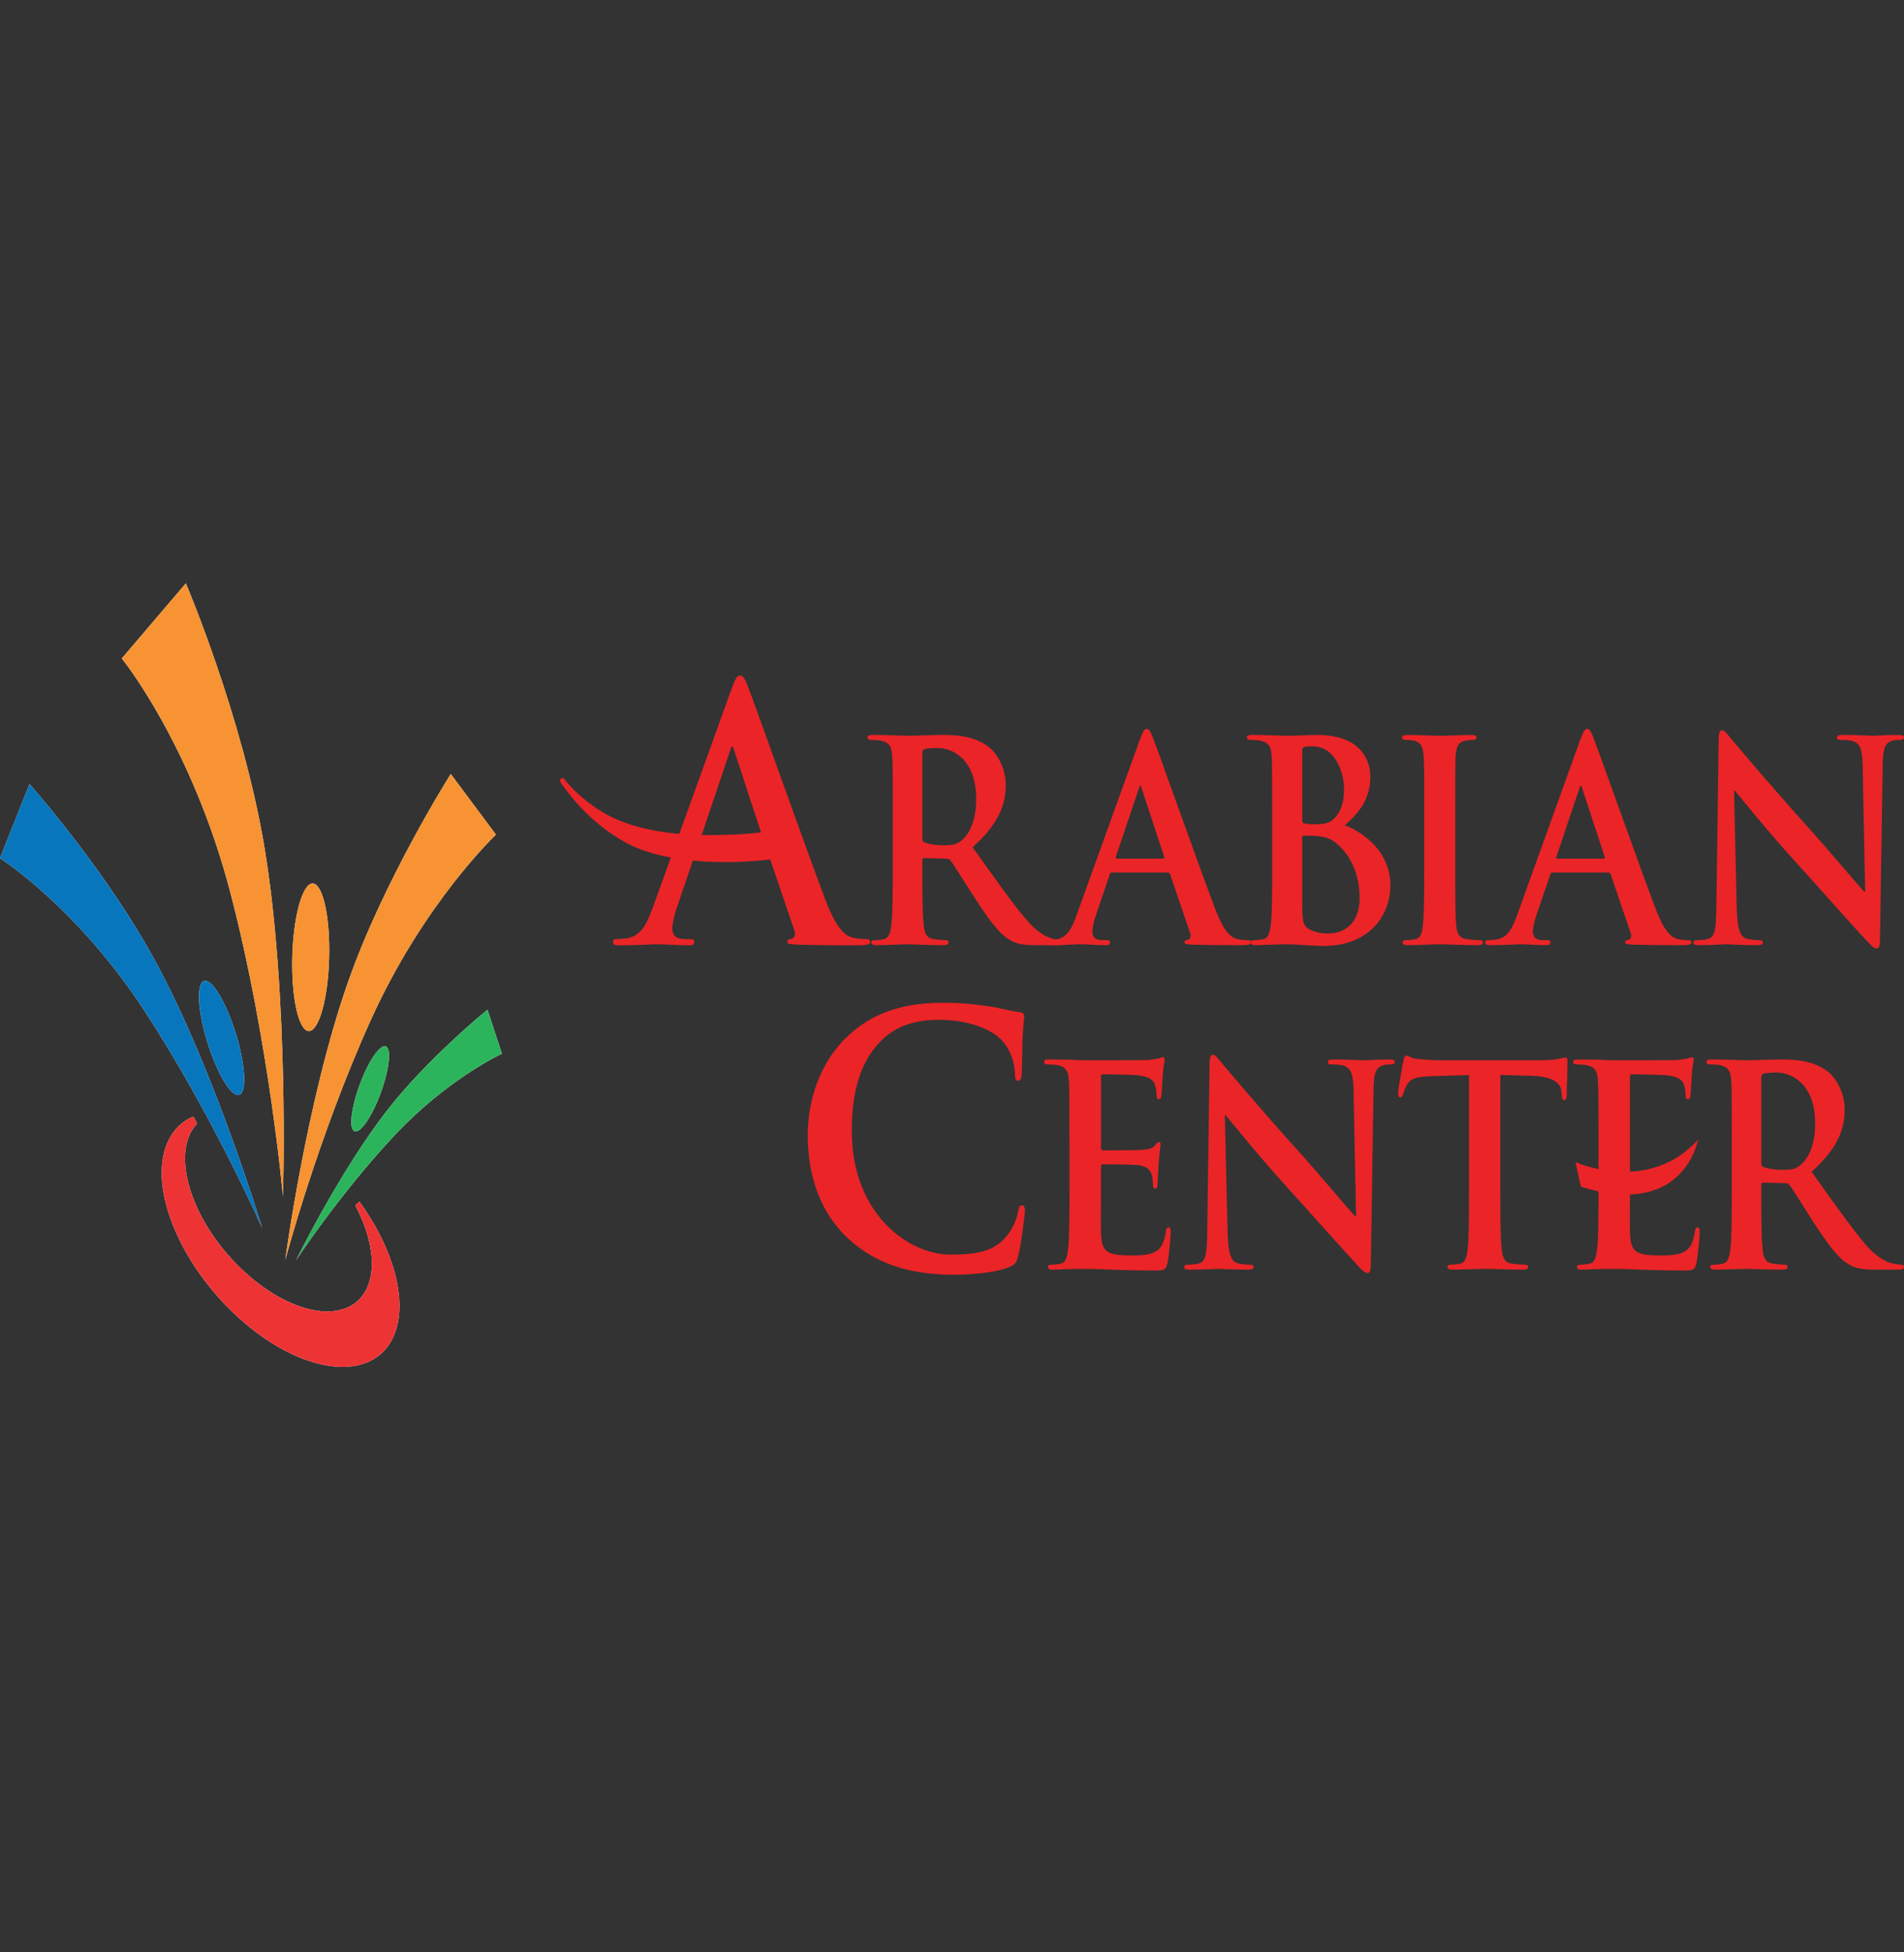 <?xml version="1.0" encoding="UTF-8"?>
<svg xmlns="http://www.w3.org/2000/svg" width="160" height="164" viewBox="0 0 160 164" fill="none">
  <rect x="0" y="0" width="160" height="164" fill="#333333" stroke="none"/>
  <g clip-path="url(#clip0_15144_13208)">
    <path d="M23.78 100.519C23.78 100.519 24.312 83.707 22.223 71.184C20.392 60.196 15.618 49 15.618 49L10.236 55.309C10.236 55.309 16.136 62.576 19.384 75.067C22.624 87.543 23.78 100.519 23.78 100.519Z" fill="white"></path>
    <path d="M23.97 105.851C23.97 105.851 25.745 92.488 29.224 82.558C32.262 73.864 37.88 65.019 37.88 65.019L41.676 70.109C41.676 70.109 35.623 75.809 31.159 85.68C26.694 95.555 23.97 105.851 23.97 105.851Z" fill="white"></path>
    <path d="M24.563 80.364C24.474 83.782 25.092 86.584 25.945 86.612C26.802 86.631 27.573 83.883 27.659 80.457C27.752 77.035 27.134 74.237 26.275 74.21C25.428 74.2 24.654 76.942 24.563 80.364Z" fill="white"></path>
    <path d="M24.883 105.851C24.883 105.851 28.535 98.425 32.493 93.322C35.962 88.861 40.962 84.816 40.962 84.816L42.178 88.51C42.178 88.51 37.535 90.642 33.014 95.522C28.482 100.381 24.883 105.851 24.883 105.851Z" fill="white"></path>
    <path d="M30.218 91.147C29.495 93.121 29.305 94.859 29.799 95.032C30.283 95.214 31.276 93.77 31.999 91.79C32.717 89.817 32.906 88.07 32.415 87.897C31.928 87.713 30.933 89.169 30.218 91.147Z" fill="white"></path>
    <path d="M22.036 103.168C22.036 103.168 18.099 90.171 13.265 81.138C9.039 73.211 2.477 65.863 2.477 65.863L0 72.089C0 72.089 6.384 76.125 12.095 84.835C17.801 93.544 22.036 103.168 22.036 103.168Z" fill="white"></path>
    <path d="M17.43 87.553C18.245 90.187 19.433 92.164 20.099 91.964C20.752 91.772 20.631 89.449 19.815 86.819C18.993 84.176 17.816 82.204 17.151 82.4C16.489 82.602 16.608 84.912 17.431 87.553" fill="white"></path>
    <path d="M30.2 100.937C30.087 101.034 29.997 101.15 29.888 101.24L29.864 101.271C31.275 103.93 31.685 106.627 30.746 108.393C29.201 111.246 24.666 110.583 20.618 106.898C16.567 103.229 14.523 97.927 16.056 95.069C16.211 94.807 16.37 94.589 16.556 94.383C16.512 94.274 16.451 94.173 16.396 94.067C16.361 93.987 16.296 93.889 16.233 93.793C15.393 94.153 14.71 94.755 14.244 95.632C12.283 99.247 14.88 105.99 20.037 110.675C25.187 115.344 30.958 116.196 32.917 112.568C34.427 109.754 33.213 105.078 30.2 100.937Z" fill="white"></path>
    <path d="M23.78 100.519C23.78 100.519 24.312 83.707 22.223 71.184C20.392 60.196 15.618 49 15.618 49L10.236 55.309C10.236 55.309 16.136 62.576 19.384 75.067C22.624 87.543 23.78 100.519 23.78 100.519Z" fill="#F79332"></path>
    <path d="M23.97 105.851C23.97 105.851 25.745 92.488 29.224 82.558C32.262 73.864 37.88 65.019 37.88 65.019L41.676 70.109C41.676 70.109 35.623 75.809 31.159 85.68C26.694 95.555 23.97 105.851 23.97 105.851Z" fill="#F79332"></path>
    <path d="M24.563 80.364C24.474 83.782 25.092 86.584 25.945 86.612C26.802 86.631 27.573 83.883 27.659 80.457C27.752 77.035 27.134 74.237 26.275 74.21C25.428 74.2 24.654 76.942 24.563 80.364Z" fill="#F79332"></path>
    <path d="M24.883 105.851C24.883 105.851 28.535 98.425 32.493 93.322C35.962 88.861 40.962 84.816 40.962 84.816L42.178 88.51C42.178 88.51 37.535 90.642 33.014 95.522C28.482 100.381 24.883 105.851 24.883 105.851Z" fill="#2CB45C"></path>
    <path d="M30.218 91.147C29.495 93.121 29.305 94.859 29.799 95.032C30.283 95.214 31.276 93.77 31.999 91.79C32.717 89.817 32.906 88.07 32.415 87.897C31.928 87.713 30.933 89.169 30.218 91.147Z" fill="#2CB45C"></path>
    <path d="M22.036 103.168C22.036 103.168 18.099 90.171 13.265 81.138C9.039 73.211 2.477 65.863 2.477 65.863L0 72.089C0 72.089 6.384 76.125 12.095 84.835C17.801 93.544 22.036 103.168 22.036 103.168Z" fill="#0776BD"></path>
    <path d="M17.43 87.553C18.245 90.187 19.433 92.164 20.099 91.964C20.752 91.772 20.631 89.449 19.815 86.819C18.993 84.176 17.816 82.204 17.151 82.4C16.489 82.602 16.608 84.912 17.431 87.553" fill="#0776BD"></path>
    <path d="M30.2 100.937C30.087 101.034 29.997 101.15 29.888 101.24L29.864 101.271C31.275 103.93 31.685 106.627 30.746 108.393C29.201 111.246 24.666 110.583 20.618 106.898C16.567 103.229 14.523 97.927 16.056 95.069C16.211 94.807 16.37 94.589 16.556 94.383C16.512 94.274 16.451 94.173 16.396 94.067C16.361 93.987 16.296 93.889 16.233 93.793C15.393 94.153 14.71 94.755 14.244 95.632C12.283 99.247 14.88 105.99 20.037 110.675C25.187 115.344 30.958 116.196 32.917 112.568C34.427 109.754 33.213 105.078 30.2 100.937Z" fill="#EE3335"></path>
    <path d="M132.396 97.616C132.396 97.616 138.453 100.375 142.678 95.754C142.678 95.754 141.546 102.426 132.847 99.678L132.396 97.616Z" fill="#EB2427"></path>
    <path d="M58.548 71.804C58.414 71.804 58.359 71.859 58.311 72.035L56.892 76.202C56.63 76.932 56.498 77.63 56.498 77.981C56.498 78.505 56.734 78.885 57.547 78.885H57.942C58.256 78.885 58.337 78.941 58.337 79.117C58.337 79.349 58.18 79.409 57.886 79.409C57.045 79.409 55.922 79.318 55.108 79.318C54.818 79.318 53.371 79.409 52.011 79.409C51.664 79.409 51.51 79.349 51.51 79.117C51.51 78.941 51.615 78.885 51.826 78.885C52.061 78.885 52.43 78.858 52.637 78.824C53.842 78.652 54.344 77.657 54.87 76.2L61.463 57.901C61.778 57.059 61.929 56.739 62.196 56.739C62.431 56.739 62.588 57 62.852 57.667C63.482 59.271 67.681 71.162 69.363 75.59C70.36 78.215 71.121 78.621 71.673 78.766C72.068 78.856 72.462 78.885 72.773 78.885C72.982 78.885 73.118 78.911 73.118 79.117C73.118 79.349 72.877 79.409 71.913 79.409C70.967 79.409 69.046 79.409 66.947 79.349C66.473 79.318 66.161 79.318 66.161 79.117C66.161 78.941 66.264 78.885 66.526 78.858C66.712 78.799 66.895 78.538 66.762 78.184L64.662 72.003C64.609 71.858 64.534 71.803 64.402 71.803L58.548 71.804ZM64.448 71.545C64.582 71.545 64.063 70.257 64.033 70.171L61.675 62.977C61.642 62.857 61.615 62.71 61.541 62.71C61.464 62.71 61.404 62.857 61.379 62.977L58.967 70.141C58.938 70.258 58.425 71.547 58.531 71.547H64.449L64.448 71.545Z" fill="#EB2427"></path>
    <path d="M75.022 68.51C75.022 64.955 75.022 64.308 74.977 63.554C74.938 62.765 74.766 62.389 74.07 62.225C73.907 62.176 73.546 62.154 73.252 62.154C73.022 62.154 72.899 62.105 72.899 61.946C72.899 61.784 73.043 61.733 73.355 61.733C74.476 61.733 75.797 61.804 76.244 61.804C76.957 61.804 78.552 61.733 79.21 61.733C80.536 61.733 81.947 61.872 83.081 62.739C83.671 63.18 84.516 64.37 84.516 65.94C84.516 67.67 83.859 69.252 81.734 71.168C83.607 73.785 85.059 75.866 86.303 77.315C87.485 78.664 88.34 78.827 88.662 78.899C88.888 78.95 89.082 78.973 89.244 78.973C89.42 78.973 89.5 79.041 89.5 79.156C89.5 79.348 89.353 79.395 89.103 79.395H87.101C85.923 79.395 85.397 79.28 84.848 78.95C83.943 78.412 83.148 77.317 81.968 75.513C81.127 74.233 80.154 72.645 79.885 72.29C79.778 72.151 79.652 72.132 79.503 72.132L77.671 72.081C77.565 72.081 77.508 72.132 77.508 72.272V72.598C77.508 74.767 77.508 76.615 77.609 77.596C77.671 78.273 77.797 78.787 78.431 78.88C78.746 78.926 79.21 78.973 79.463 78.973C79.632 78.973 79.714 79.041 79.714 79.156C79.714 79.32 79.566 79.395 79.291 79.395C78.071 79.395 76.515 79.32 76.194 79.32C75.797 79.32 74.476 79.395 73.628 79.395C73.354 79.395 73.21 79.32 73.21 79.156C73.21 79.041 73.294 78.973 73.545 78.973C73.86 78.973 74.116 78.926 74.301 78.88C74.723 78.785 74.833 78.273 74.911 77.596C75.021 76.615 75.021 74.767 75.021 72.619V68.513L75.022 68.51ZM77.508 70.353C77.508 70.608 77.544 70.704 77.696 70.772C78.135 70.935 78.768 71.008 79.292 71.008C80.133 71.008 80.41 70.917 80.792 70.608C81.419 70.096 82.03 69.022 82.03 67.106C82.03 63.79 80.049 62.833 78.805 62.833C78.286 62.833 77.907 62.857 77.696 62.927C77.544 62.971 77.508 63.064 77.508 63.254V70.353Z" fill="#EB2427"></path>
    <path d="M93.435 73.294C93.332 73.294 93.29 73.34 93.247 73.483L92.113 76.823C91.903 77.405 91.796 77.968 91.796 78.245C91.796 78.664 91.983 78.973 92.636 78.973H92.95C93.206 78.973 93.272 79.015 93.272 79.156C93.272 79.348 93.145 79.394 92.911 79.394C92.233 79.394 91.334 79.318 90.68 79.318C90.447 79.318 89.294 79.394 88.198 79.394C87.92 79.394 87.799 79.348 87.799 79.156C87.799 79.013 87.882 78.973 88.047 78.973C88.237 78.973 88.536 78.95 88.699 78.926C89.673 78.787 90.073 77.993 90.487 76.825L95.775 62.155C96.029 61.48 96.152 61.221 96.359 61.221C96.553 61.221 96.679 61.431 96.886 61.969C97.391 63.255 100.758 72.78 102.11 76.332C102.908 78.434 103.518 78.76 103.958 78.88C104.278 78.95 104.59 78.973 104.842 78.973C105.009 78.973 105.117 78.99 105.117 79.156C105.117 79.348 104.926 79.394 104.15 79.394C103.388 79.394 101.857 79.394 100.171 79.348C99.791 79.318 99.538 79.318 99.538 79.156C99.538 79.013 99.623 78.973 99.834 78.95C99.983 78.899 100.128 78.689 100.022 78.412L98.339 73.461C98.298 73.341 98.235 73.294 98.127 73.294H93.435ZM97.733 72.13C97.834 72.13 97.856 72.056 97.834 71.985L95.938 66.218C95.92 66.125 95.896 66.008 95.832 66.008C95.773 66.008 95.733 66.126 95.71 66.218L93.771 71.963C93.749 72.056 93.771 72.13 93.857 72.13H97.733Z" fill="#EB2427"></path>
    <path d="M106.904 68.51C106.904 64.957 106.904 64.308 106.864 63.554C106.821 62.765 106.651 62.389 105.961 62.226C105.789 62.176 105.434 62.155 105.135 62.155C104.904 62.155 104.781 62.105 104.781 61.948C104.781 61.784 104.929 61.735 105.24 61.735C106.358 61.735 107.684 61.806 108.105 61.806C109.134 61.806 109.956 61.735 110.672 61.735C114.483 61.735 115.157 64.001 115.157 65.238C115.157 67.158 114.164 68.3 113.009 69.326C114.734 69.985 116.838 71.643 116.838 74.372C116.838 76.869 115.093 79.462 111.222 79.462C110.967 79.462 110.358 79.416 109.751 79.395C109.116 79.35 108.484 79.32 108.175 79.32C107.936 79.32 107.476 79.32 106.971 79.348C106.482 79.348 105.94 79.394 105.518 79.394C105.24 79.394 105.096 79.318 105.096 79.156C105.096 79.041 105.176 78.973 105.435 78.973C105.748 78.973 105.998 78.926 106.192 78.879C106.608 78.785 106.718 78.272 106.801 77.595C106.906 76.613 106.906 74.766 106.906 72.617V68.511L106.904 68.51ZM109.43 68.905C109.43 69.092 109.495 69.139 109.574 69.161C109.768 69.212 110.083 69.236 110.573 69.236C111.262 69.236 111.729 69.141 112.08 68.79C112.628 68.298 112.947 67.456 112.947 66.308C112.947 64.745 112.128 62.694 110.317 62.694C110.019 62.694 109.831 62.694 109.624 62.74C109.475 62.786 109.43 62.878 109.43 63.141V68.907V68.905ZM112.211 70.771C111.768 70.426 111.279 70.257 110.461 70.21C110.082 70.192 109.874 70.192 109.552 70.192C109.473 70.192 109.429 70.236 109.429 70.353V75.888C109.429 77.426 109.494 77.82 110.166 78.129C110.733 78.39 111.219 78.412 111.7 78.412C112.65 78.412 114.252 77.851 114.252 75.424C114.252 73.973 113.807 72.013 112.211 70.771Z" fill="#EB2427"></path>
    <path d="M119.682 68.51C119.682 64.957 119.682 64.308 119.636 63.554C119.593 62.765 119.383 62.365 118.919 62.248C118.691 62.177 118.416 62.155 118.163 62.155C117.954 62.155 117.828 62.105 117.828 61.927C117.828 61.784 117.992 61.735 118.33 61.735C119.131 61.735 120.453 61.806 121.063 61.806C121.593 61.806 122.836 61.735 123.632 61.735C123.91 61.735 124.073 61.785 124.073 61.927C124.073 62.106 123.947 62.155 123.737 62.155C123.527 62.155 123.36 62.177 123.108 62.226C122.536 62.34 122.369 62.74 122.323 63.554C122.286 64.309 122.286 64.957 122.286 68.51V72.616C122.286 74.882 122.286 76.727 122.369 77.737C122.436 78.363 122.581 78.785 123.21 78.879C123.508 78.924 123.971 78.972 124.284 78.972C124.513 78.972 124.621 79.041 124.621 79.154C124.621 79.318 124.449 79.394 124.22 79.394C122.831 79.394 121.504 79.318 120.937 79.318C120.45 79.318 119.128 79.394 118.286 79.394C118.013 79.394 117.865 79.318 117.865 79.154C117.865 79.04 117.951 78.972 118.198 78.972C118.521 78.972 118.768 78.924 118.961 78.879C119.38 78.785 119.506 78.388 119.571 77.709C119.679 76.729 119.679 74.884 119.679 72.617V68.511L119.682 68.51Z" fill="#EB2427"></path>
    <path d="M130.452 73.294C130.347 73.294 130.31 73.34 130.27 73.483L129.126 76.823C128.915 77.405 128.813 77.968 128.813 78.245C128.813 78.664 129.004 78.973 129.654 78.973H129.972C130.221 78.973 130.284 79.015 130.284 79.156C130.284 79.348 130.16 79.394 129.925 79.394C129.255 79.394 128.351 79.318 127.699 79.318C127.464 79.318 126.309 79.394 125.213 79.394C124.938 79.394 124.812 79.348 124.812 79.156C124.812 79.013 124.899 78.973 125.065 78.973C125.255 78.973 125.549 78.95 125.717 78.926C126.688 78.787 127.086 77.993 127.508 76.825L132.787 62.155C133.04 61.48 133.169 61.221 133.379 61.221C133.567 61.221 133.699 61.431 133.901 61.969C134.409 63.255 137.779 72.78 139.126 76.332C139.925 78.434 140.538 78.76 140.974 78.88C141.291 78.95 141.607 78.973 141.861 78.973C142.027 78.973 142.132 78.99 142.132 79.156C142.132 79.348 141.949 79.394 141.165 79.394C140.409 79.394 138.872 79.394 137.187 79.348C136.811 79.318 136.561 79.318 136.561 79.156C136.561 79.013 136.638 78.973 136.851 78.95C137.003 78.899 137.148 78.689 137.042 78.412L135.358 73.461C135.314 73.341 135.255 73.294 135.151 73.294H130.452ZM134.747 72.13C134.852 72.13 134.873 72.056 134.852 71.985L132.957 66.218C132.939 66.125 132.918 66.008 132.852 66.008C132.788 66.008 132.747 66.126 132.727 66.218L130.792 71.963C130.77 72.056 130.792 72.13 130.877 72.13H134.747Z" fill="#EB2427"></path>
    <path d="M145.942 76.216C145.985 78.038 146.257 78.64 146.676 78.811C147.036 78.948 147.436 78.972 147.776 78.972C148.006 78.972 148.133 79.013 148.133 79.154C148.133 79.347 147.945 79.394 147.647 79.394C146.278 79.394 145.437 79.318 145.037 79.318C144.845 79.318 143.86 79.394 142.766 79.394C142.491 79.394 142.301 79.367 142.301 79.154C142.301 79.012 142.425 78.972 142.642 78.972C142.915 78.972 143.293 78.948 143.585 78.856C144.134 78.664 144.214 77.992 144.236 75.957L144.427 62.135C144.427 61.664 144.489 61.339 144.701 61.339C144.931 61.339 145.122 61.643 145.481 62.059C145.733 62.367 148.933 66.174 152 69.56C153.438 71.147 156.272 74.508 156.63 74.884H156.737L156.528 64.397C156.504 62.971 156.316 62.53 155.814 62.293C155.496 62.155 154.994 62.155 154.697 62.155C154.445 62.155 154.362 62.089 154.362 61.946C154.362 61.757 154.594 61.733 154.91 61.733C156.004 61.733 157.014 61.804 157.456 61.804C157.686 61.804 158.487 61.733 159.517 61.733C159.791 61.733 160 61.757 160 61.946C160 62.089 159.87 62.155 159.623 62.155C159.417 62.155 159.241 62.155 158.989 62.226C158.404 62.411 158.231 62.903 158.212 64.209L157.981 78.948C157.981 79.46 157.901 79.671 157.707 79.671C157.48 79.671 157.224 79.413 156.992 79.154C155.666 77.758 152.972 74.694 150.789 72.288C148.49 69.767 146.157 66.847 145.779 66.403H145.717L145.943 76.215L145.942 76.216Z" fill="#EB2427"></path>
    <path d="M64.954 69.635C64.954 69.635 65.172 69.715 64.494 69.832C62.899 70.124 60.32 70.14 60.32 70.14C55.193 70.259 52.376 69.172 51.053 68.458C50.039 67.907 48.676 66.96 47.59 65.649C47.495 65.541 47.425 65.427 47.345 65.384C47.254 65.333 47.132 65.377 47.085 65.479C47.029 65.612 47.101 65.729 47.208 65.871C48.099 67.126 49.856 69.305 52.661 70.818C55.603 72.408 60.769 72.798 65.789 72.055L66.109 71.998C66.213 72.127 64.824 69.381 64.956 69.632" fill="#EB2427"></path>
    <path d="M71.128 103.902C68.557 101.396 67.876 98.129 67.876 95.307C67.876 93.323 68.428 89.885 70.949 87.318C72.84 85.398 75.333 84.231 79.244 84.231C80.871 84.231 81.842 84.35 83.05 84.521C84.048 84.669 84.888 84.933 85.675 85.017C85.967 85.048 86.072 85.195 86.072 85.368C86.072 85.602 85.995 85.951 85.942 86.972C85.883 87.933 85.912 89.533 85.865 90.122C85.835 90.553 85.783 90.787 85.545 90.787C85.335 90.787 85.284 90.553 85.284 90.149C85.264 89.24 84.917 88.226 84.263 87.469C83.395 86.45 81.346 85.664 78.931 85.664C76.65 85.664 75.153 86.301 73.995 87.469C72.08 89.419 71.579 92.188 71.579 95.014C71.579 101.949 76.336 105.386 79.851 105.386C82.19 105.386 83.607 105.097 84.655 103.754C85.101 103.202 85.444 102.36 85.546 101.834C85.626 101.366 85.678 101.249 85.886 101.249C86.075 101.249 86.127 101.452 86.127 101.687C86.127 102.037 85.811 104.572 85.546 105.562C85.413 106.054 85.311 106.203 84.867 106.408C83.819 106.872 81.821 107.077 80.141 107.077C76.546 107.077 73.522 106.203 71.133 103.902" fill="#EB2427"></path>
    <path d="M89.867 95.768C89.867 92.219 89.867 91.563 89.825 90.815C89.785 90.026 89.618 89.648 88.924 89.484C88.752 89.44 88.392 89.416 88.096 89.416C87.868 89.416 87.741 89.37 87.741 89.207C87.741 89.044 87.887 88.994 88.206 88.994C88.774 88.994 89.384 89.018 89.908 89.018C90.455 89.043 90.942 89.064 91.234 89.064C91.912 89.064 96.096 89.064 96.5 89.043C96.897 88.993 97.236 88.945 97.402 88.901C97.51 88.874 97.634 88.806 97.739 88.806C97.843 88.806 97.865 88.901 97.865 89.016C97.865 89.184 97.755 89.46 97.696 90.532C97.674 90.771 97.634 91.795 97.59 92.075C97.572 92.195 97.528 92.331 97.382 92.331C97.236 92.331 97.193 92.217 97.193 92.006C97.193 91.846 97.171 91.448 97.064 91.165C96.918 90.747 96.704 90.463 95.656 90.325C95.296 90.281 93.09 90.236 92.664 90.236C92.564 90.236 92.522 90.302 92.522 90.463V96.375C92.522 96.538 92.544 96.631 92.664 96.631C93.132 96.631 95.552 96.631 96.034 96.585C96.541 96.538 96.854 96.468 97.045 96.233C97.193 96.046 97.271 95.931 97.382 95.931C97.465 95.931 97.528 95.977 97.528 96.119C97.528 96.258 97.449 96.632 97.362 97.823C97.338 98.292 97.271 99.228 97.271 99.388C97.271 99.578 97.271 99.837 97.091 99.837C96.938 99.837 96.897 99.74 96.897 99.623C96.876 99.388 96.876 99.084 96.812 98.784C96.704 98.313 96.413 97.968 95.637 97.867C95.236 97.822 93.151 97.799 92.646 97.799C92.545 97.799 92.523 97.892 92.523 98.036V99.876C92.523 100.667 92.501 102.823 92.523 103.498C92.566 105.11 92.899 105.457 95.049 105.457C95.594 105.457 96.476 105.457 97.026 105.177C97.575 104.902 97.824 104.407 97.972 103.452C98.018 103.195 98.056 103.103 98.207 103.103C98.371 103.103 98.371 103.286 98.371 103.525C98.371 104.062 98.207 105.648 98.103 106.117C97.955 106.721 97.758 106.721 96.962 106.721C95.385 106.721 94.226 106.677 93.326 106.652C92.418 106.606 91.762 106.585 91.136 106.585C90.899 106.585 90.438 106.585 89.933 106.606C89.454 106.606 88.9 106.652 88.486 106.652C88.21 106.652 88.064 106.585 88.064 106.422C88.064 106.307 88.146 106.233 88.398 106.233C88.716 106.233 88.967 106.187 89.159 106.141C89.581 106.046 89.686 105.531 89.763 104.853C89.873 103.874 89.873 102.031 89.873 99.878V95.768H89.867Z" fill="#EB2427"></path>
    <path d="M103.158 103.473C103.198 105.3 103.473 105.904 103.894 106.07C104.254 106.203 104.65 106.231 104.992 106.231C105.222 106.231 105.346 106.277 105.346 106.421C105.346 106.603 105.158 106.65 104.862 106.65C103.494 106.65 102.65 106.584 102.249 106.584C102.062 106.584 101.073 106.65 99.982 106.65C99.705 106.65 99.516 106.63 99.516 106.421C99.516 106.277 99.644 106.231 99.855 106.231C100.126 106.231 100.503 106.203 100.802 106.116C101.349 105.923 101.43 105.251 101.452 103.215L101.645 89.389C101.645 88.924 101.704 88.6 101.917 88.6C102.15 88.6 102.335 88.902 102.693 89.32C102.945 89.625 106.149 93.437 109.224 96.819C110.654 98.408 113.49 101.77 113.849 102.148H113.954L113.746 91.658C113.724 90.239 113.534 89.792 113.031 89.557C112.712 89.416 112.21 89.416 111.914 89.416C111.663 89.416 111.58 89.349 111.58 89.209C111.58 89.019 111.811 88.996 112.127 88.996C113.22 88.996 114.228 89.065 114.671 89.065C114.901 89.065 115.702 88.996 116.734 88.996C117.006 88.996 117.216 89.019 117.216 89.209C117.216 89.351 117.087 89.416 116.834 89.416C116.623 89.416 116.457 89.416 116.204 89.486C115.617 89.674 115.448 90.164 115.426 91.473L115.195 106.205C115.195 106.721 115.109 106.935 114.924 106.935C114.695 106.935 114.44 106.677 114.206 106.422C112.885 105.017 110.183 101.954 107.995 99.552C105.708 97.029 103.364 94.111 102.986 93.667H102.928L103.158 103.473Z" fill="#EB2427"></path>
    <path d="M123.447 90.303L120.312 90.398C119.092 90.448 118.588 90.562 118.266 91.073C118.06 91.424 117.957 91.705 117.909 91.887C117.869 92.077 117.81 92.173 117.68 92.173C117.53 92.173 117.492 92.053 117.492 91.797C117.492 91.424 117.89 89.299 117.936 89.113C117.994 88.808 118.06 88.667 118.191 88.667C118.355 88.667 118.567 88.901 119.094 88.945C119.7 89.016 120.502 89.064 121.201 89.064H129.532C130.209 89.064 130.668 88.994 130.986 88.945C131.296 88.876 131.464 88.828 131.552 88.828C131.698 88.828 131.722 88.968 131.722 89.318C131.722 89.81 131.655 91.422 131.655 92.032C131.635 92.262 131.592 92.403 131.464 92.403C131.296 92.403 131.257 92.287 131.235 91.933L131.216 91.675C131.171 91.07 130.604 90.418 128.737 90.37L126.082 90.3V99.875C126.082 102.028 126.082 103.871 126.185 104.877C126.248 105.527 126.381 106.043 127.005 106.138C127.301 106.184 127.763 106.23 128.084 106.23C128.314 106.23 128.417 106.304 128.417 106.419C128.417 106.581 128.249 106.649 128.016 106.649C126.629 106.649 125.299 106.582 124.714 106.582C124.227 106.582 122.904 106.649 122.06 106.649C121.786 106.649 121.638 106.582 121.638 106.419C121.638 106.304 121.722 106.23 121.974 106.23C122.292 106.23 122.542 106.184 122.735 106.138C123.154 106.043 123.28 105.527 123.34 104.85C123.448 103.871 123.448 102.028 123.448 99.875V90.3L123.447 90.303Z" fill="#EB2427"></path>
    <path d="M136.975 98.038V99.878C136.975 100.67 136.955 102.824 136.975 103.5C137.021 105.113 137.357 105.458 139.503 105.458C140.051 105.458 140.936 105.458 141.478 105.179C142.027 104.902 142.282 104.409 142.426 103.452C142.47 103.195 142.514 103.103 142.659 103.103C142.827 103.103 142.827 103.286 142.827 103.523C142.827 104.061 142.659 105.646 142.559 106.116C142.409 106.72 142.217 106.72 141.422 106.72C139.839 106.72 138.687 106.675 137.779 106.65C136.872 106.604 136.219 106.584 135.588 106.584C135.357 106.584 134.897 106.584 134.39 106.604C133.903 106.604 133.357 106.65 132.936 106.65C132.664 106.65 132.516 106.584 132.516 106.422C132.516 106.307 132.597 106.233 132.85 106.233C133.167 106.233 133.418 106.187 133.609 106.139C134.029 106.046 134.136 105.529 134.22 104.853C134.328 103.874 134.328 102.029 134.328 99.878V95.768C134.328 92.219 134.328 91.563 134.279 90.817C134.241 90.026 134.072 89.65 133.378 89.484C133.207 89.44 132.85 89.416 132.556 89.416C132.326 89.416 132.199 89.37 132.199 89.209C132.199 89.044 132.343 88.996 132.662 88.996C133.229 88.996 133.838 89.019 134.364 89.019C134.914 89.044 135.4 89.065 135.695 89.065C136.367 89.065 140.55 89.065 140.954 89.044C141.352 88.996 141.69 88.948 141.86 88.902C141.967 88.877 142.089 88.809 142.199 88.809C142.3 88.809 142.323 88.902 142.323 89.019C142.323 89.187 142.215 89.465 142.152 90.535C142.132 90.775 142.089 91.8 142.048 92.08C142.026 92.2 141.987 92.336 141.833 92.336C141.69 92.336 141.647 92.222 141.647 92.01C141.647 91.849 141.626 91.45 141.528 91.169C141.376 90.75 141.164 90.466 140.11 90.328C139.756 90.284 137.542 90.239 137.121 90.239C137.018 90.239 136.972 90.304 136.972 90.466V98.039L136.975 98.038Z" fill="#EB2427"></path>
    <path d="M145.526 95.768C145.526 92.219 145.526 91.561 145.481 90.815C145.438 90.026 145.268 89.648 144.578 89.483C144.406 89.438 144.045 89.415 143.756 89.415C143.524 89.415 143.4 89.369 143.4 89.207C143.4 89.044 143.543 88.994 143.862 88.994C144.974 88.994 146.303 89.064 146.744 89.064C147.459 89.064 149.061 88.994 149.714 88.994C151.037 88.994 152.449 89.138 153.582 89.999C154.171 90.447 155.015 91.637 155.015 93.201C155.015 94.928 154.361 96.516 152.234 98.431C154.109 101.048 155.56 103.125 156.802 104.572C157.979 105.922 158.842 106.089 159.159 106.16C159.39 106.202 159.58 106.23 159.746 106.23C159.923 106.23 160 106.304 160 106.419C160 106.601 159.852 106.649 159.599 106.649H157.6C156.422 106.649 155.899 106.53 155.353 106.202C154.443 105.67 153.648 104.572 152.464 102.776C151.626 101.489 150.662 99.903 150.384 99.549C150.28 99.409 150.154 99.386 150.009 99.386L148.166 99.339C148.069 99.339 148.006 99.386 148.006 99.524V99.851C148.006 102.029 148.006 103.873 148.111 104.851C148.166 105.528 148.305 106.045 148.934 106.139C149.25 106.185 149.714 106.231 149.966 106.231C150.132 106.231 150.216 106.305 150.216 106.421C150.216 106.582 150.068 106.65 149.794 106.65C148.573 106.65 147.017 106.584 146.7 106.584C146.302 106.584 144.974 106.65 144.134 106.65C143.86 106.65 143.712 106.584 143.712 106.421C143.712 106.305 143.796 106.231 144.044 106.231C144.366 106.231 144.617 106.185 144.805 106.139C145.227 106.045 145.336 105.528 145.416 104.851C145.526 103.873 145.526 102.029 145.526 99.876V95.768ZM148.007 97.616C148.007 97.87 148.049 97.968 148.195 98.038C148.638 98.196 149.269 98.267 149.797 98.267C150.638 98.267 150.915 98.175 151.288 97.87C151.919 97.358 152.535 96.285 152.535 94.367C152.535 91.052 150.552 90.093 149.313 90.093C148.785 90.093 148.412 90.121 148.195 90.189C148.049 90.239 148.007 90.327 148.007 90.516V97.616Z" fill="#EB2427"></path>
  </g>
  <defs>
    <clipPath id="clip0_15144_13208">
      <rect width="160" height="164" fill="white"></rect>
    </clipPath>
  </defs>
</svg>
